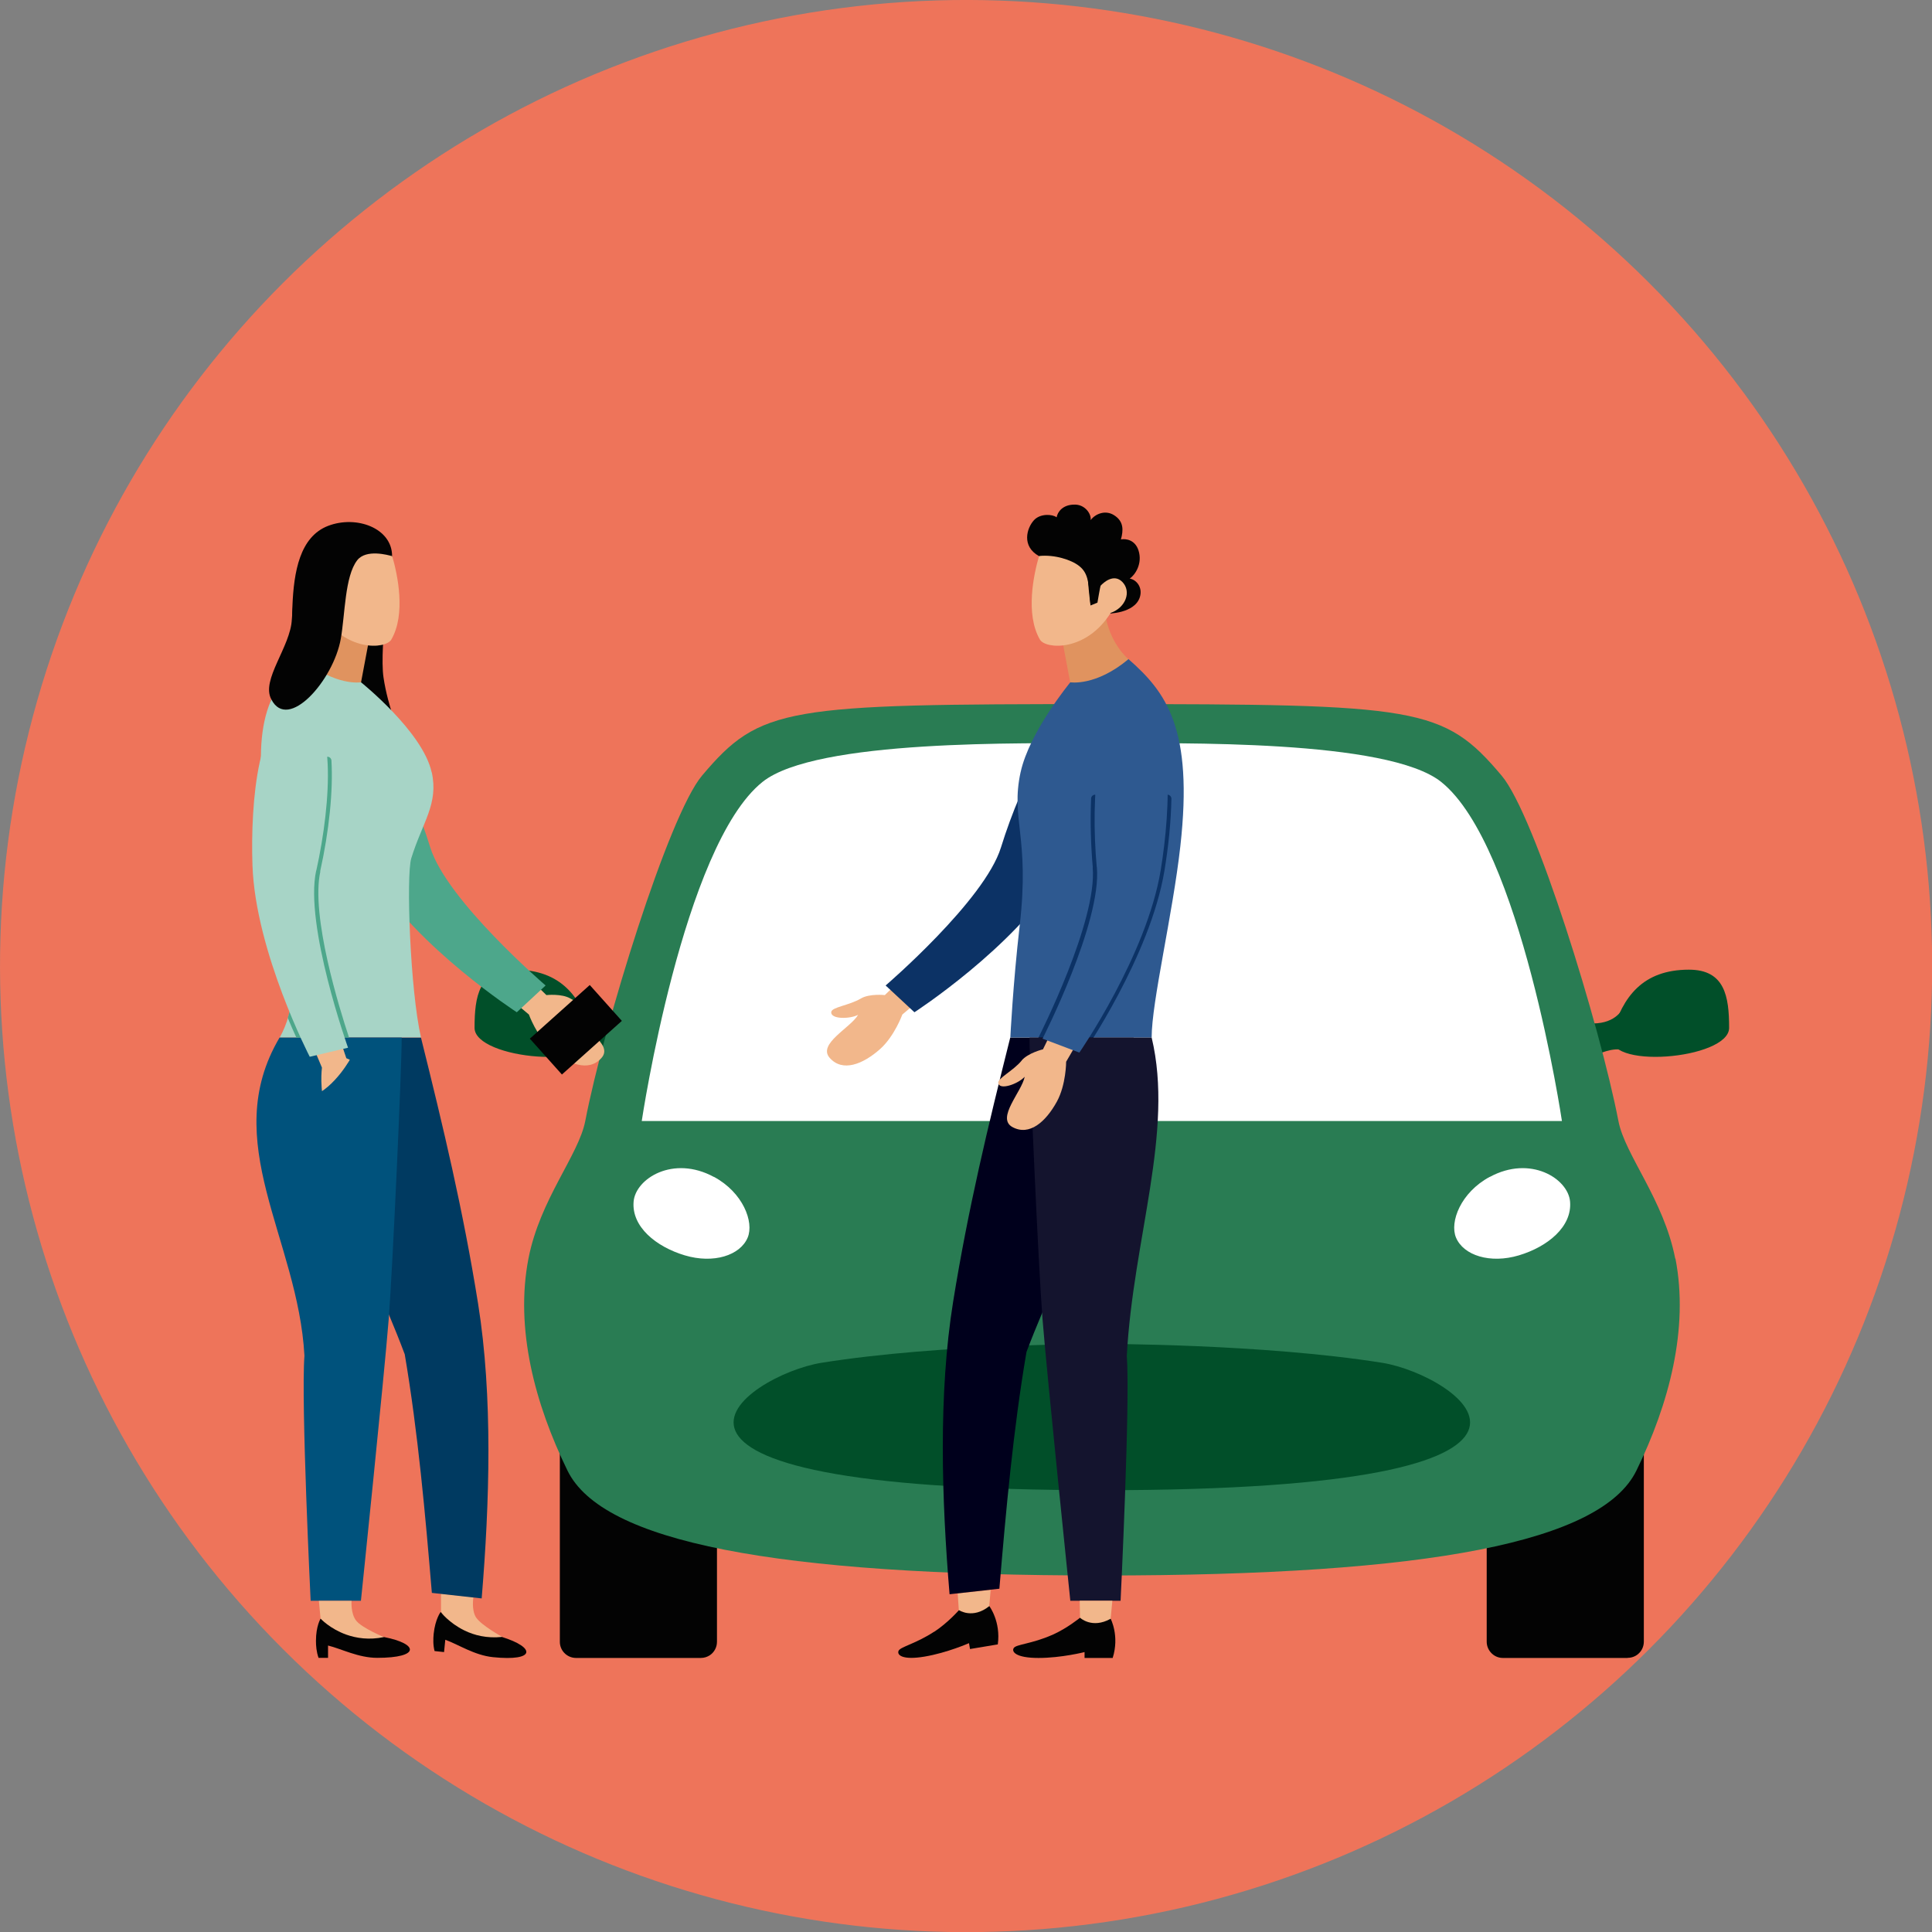 <?xml version="1.0" encoding="UTF-8"?> <svg xmlns="http://www.w3.org/2000/svg" xmlns:xlink="http://www.w3.org/1999/xlink" id="Layer_2" width="171.03" height="171.03" viewBox="0 0 171.03 171.03"><rect x="0" y="0" width="171.03" height="171.03" fill="#808080" stroke="none"/><defs><style>.cls-1{fill:none;}.cls-2{clip-path:url(#clippath);}.cls-3{fill:#00527c;}.cls-4{fill:#003a61;}.cls-5{fill:#030303;}.cls-6{fill:#014f29;}.cls-7{fill:#00001c;}.cls-8{fill:#fff;}.cls-9{fill:#f2b78b;}.cls-10{fill:#ee745a;}.cls-11{fill:#a7d4c6;}.cls-12{fill:#e0935f;}.cls-13{fill:#14142e;}.cls-14{fill:#0c3265;}.cls-15{fill:#297c53;}.cls-16{fill:#2e5990;}.cls-17{fill:#4da78b;}</style><clipPath id="clippath"><path class="cls-1" d="m31.12,93.55s-1.42,2.73-3.55,3.55l-3.08-8.54,4.3-2.76,2.34,7.74Z"></path></clipPath></defs><g id="CONTENT"><circle class="cls-10" cx="85.52" cy="85.52" r="85.52" transform="translate(-35.42 85.52) rotate(-45)"></circle><path class="cls-6" d="m143.68,89.23s-.56,1.37-2.67,1.37c0,1.8.24,2.81.24,2.81,0,0,1.63-.81,2.56-.4.18-2.17-.13-3.78-.13-3.78Z"></path><path class="cls-6" d="m149.52,85.84c-4.12,0-5.87,2.42-6.82,5.68-.95,3.25,10.37,2.27,10.37-.53s-.39-5.15-3.56-5.15Z"></path><path class="cls-6" d="m51.4,89.23s.56,1.37,2.67,1.37c0,1.8-.24,2.81-.24,2.81,0,0-1.63-.81-2.56-.4-.18-2.17.13-3.78.13-3.78Z"></path><path class="cls-6" d="m45.56,85.84c4.12,0,5.87,2.42,6.82,5.68s-10.37,2.27-10.37-.53.39-5.15,3.56-5.15Z"></path><path class="cls-5" d="m144.09,146.77h-11.05c-.43,0-.81-.19-1.07-.49-.22-.25-.36-.58-.36-.95v-29.13c0-.34.12-.65.32-.9.26-.32.66-.53,1.11-.53h11.05c.4,0,.75.16,1.01.42.26.26.42.62.42,1.01v29.13c0,.43-.19.82-.49,1.08-.25.22-.58.35-.94.35Z"></path><path class="cls-5" d="m50.99,146.77h11.05c.3,0,.57-.09.8-.24.38-.26.63-.69.63-1.19v-29.13c0-.44-.19-.83-.5-1.09-.25-.21-.57-.34-.93-.34h-11.05c-.4,0-.75.16-1.01.42-.26.26-.42.62-.42,1.01v29.13c0,.37.14.71.38.97.26.28.64.46,1.05.46Z"></path><path class="cls-15" d="m148.3,111.42c-1.02-5.25-4.44-9.15-5.03-12.18-1.62-8.4-7.37-27.07-10.34-30.58-5.15-6.1-7.34-6.33-35.39-6.33s-30.24.23-35.39,6.33c-2.97,3.51-8.72,22.18-10.34,30.58-.59,3.03-4.01,6.93-5.03,12.18-1.2,6.2.57,12.86,3.46,18.77,3.08,6.29,18.21,9.28,47.31,9.28s44.23-2.99,47.31-9.28c2.89-5.9,4.66-12.56,3.46-18.77Z"></path><path class="cls-8" d="m131.88,104.18c-2.58,1.39-3.56,4-2.99,5.37.66,1.59,3.03,2.34,5.57,1.58,2.54-.76,4.72-2.53,4.53-4.76-.17-2.03-3.5-4.14-7.11-2.18Z"></path><path class="cls-8" d="m127.58,69.22c-4.73-3.78-23.17-3.42-30.04-3.42s-25.32-.36-30.04,3.42c-7.05,5.64-10.69,30.02-10.69,30.02h81.46s-3.63-24.38-10.69-30.02Z"></path><path class="cls-6" d="m122.35,120.64c-10.62-1.69-24.81-1.67-24.81-1.67,0,0-14.19-.03-24.81,1.67-6.59,1.05-22.02,11.28,24.81,11.28s31.4-10.23,24.81-11.28Z"></path><path class="cls-8" d="m63.2,104.18c2.58,1.39,3.56,4,2.99,5.37-.66,1.59-3.03,2.34-5.57,1.58-2.54-.76-4.72-2.53-4.53-4.76.17-2.03,3.5-4.14,7.11-2.18Z"></path><path class="cls-12" d="m97.81,54.2c.38,2.77,2.09,4.16,2.09,4.16,0,0,0,1.61-2.04,2.58-2.04.97-3.12-.53-3.12-.53l-.66-3.51s1.6-2.51,3.73-2.7Z"></path><path class="cls-5" d="m93.54,45.79c.07-.43.51-1.15,1.65-1.12.86.02,1.43.81,1.36,1.37.43-.57,1.31-.91,2.06-.44.89.55.84,1.35.62,2.15.43-.08,1.26.03,1.56.99.36,1.15-.29,2.14-.78,2.48.61.1,1.17.8.89,1.66-.48,1.45-2.85,1.44-2.85,1.44l.68-3.04s0,0,0,0c-.56-.53-2.19-2.11-1.92-2.26.2-.11.87-.36,1.35-.54l-2.2-1.06s.02-.06.05-.15c-.51.15-1.8.52-2.31.53l-1.27.88c.09.47.33,1.66.28,1.79-.06.15-.73-1.24-.73-1.24-1.57-.87-1.09-2.48-.45-3.18.56-.61,1.63-.54,2-.26Z"></path><path class="cls-5" d="m98.33,47.41s.77,2.56.77,2.56v2.83s-3.24,2.16-3.74,2.18c-.5.01-1.88-3.52-1.88-3.52l-1.36-3.76,2.97-1.19s3.2.87,3.24.91Z"></path><path class="cls-9" d="m92.77,48.95c1.14.07,2.59.32,3.43-.21.03,2.72.34,4.86.34,4.86l.61-.25s.25-1.47.28-1.5c.26-.28,1.17-1.11,1.93-.33.81.84.31,2.26-1.04,2.74-2.18,3.46-5.76,3.22-6.26,2.36-1.31-2.25-.55-5.78-.08-7.39.12-.12.49-.29.78-.27Z"></path><path class="cls-5" d="m95.88,47.65s2.78.79,2.79.82c0,.02-1.85,3.39-1.85,3.39l-.27,1.74c-.18-1.85-.14-2.8-1.01-3.49-.72-.57-2.21-1.03-3.55-.89-.17-.96,3.88-1.58,3.88-1.58Z"></path><path class="cls-9" d="m75.98,89.83c-.75.4-2.5.41-2.39-.26.07-.42,1.6-.57,2.62-1.18.77-.45,2.12-.3,2.12-.3l4.55-4.43,1.84,2.08-4.84,4.07s-.69,1.91-1.96,3.05c-1.52,1.35-3.33,2.08-4.47.79-1.1-1.24,1.85-2.66,2.52-3.82Z"></path><path class="cls-14" d="m88.61,75.02c1.88-6.06,5.44-13.13,8.32-11.79,3.44,1.59-.27,9.46-3.19,14.19-4.02,6.51-12.79,12.19-12.79,12.19l-2.55-2.37s8.76-7.52,10.21-12.22Z"></path><path class="cls-16" d="m90.35,68.36c.78-3.58,4.4-7.96,4.4-7.96,0,0,2.25.38,5.15-2.05,3.33,2.92,5.76,6.13,4.59,16.56-.68,6.08-2.54,13.76-2.54,16.94h-12.51s.23-4.73.83-9.93c.91-7.88-.83-9.4.08-13.57Z"></path><path class="cls-14" d="m96.74,76.8c-.17-1.91-.24-4.06-.15-6.11,0-.11.06-.2.13-.26.06-.05.14-.08.22-.08.1,0,.19.04.25.1.07.07.1.16.1.26-.09,1.95-.03,4.04.15,6.01.38,4.26-3.32,12.25-4.5,14.68-.09.19,0,.41.19.48l2,.75c.15.06.33,0,.42-.13,1.23-1.88,5.78-9.13,6.84-15.53.32-1.96.56-4.19.61-6.28,0-.12.06-.22.15-.28.06-.04.13-.06.2-.06h0c.09,0,.18.04.24.1.07.07.11.16.11.26-.04,2.1-.28,4.34-.62,6.38-1.25,7.55-7.2,16.19-7.26,16.28l-.16.23-3.88-1.46.18-.35c.05-.1,5.19-10.25,4.77-14.99Z"></path><path class="cls-9" d="m87.58,142.19s-.35,1.27-.35,1.3-2.35-.94-2.35-.94l-.1-1.49,2.92-.32-.13,1.45Z"></path><path class="cls-7" d="m89.44,91.86s7.28,0,10.92,0c-.75,10.08-5.99,18.56-9.49,27.82-1.17,6.83-1.82,14.06-2.4,20.96l-4.41.49c-.7-8.38-1-17.74.32-25.92,1.32-8.19,3.07-15.46,5.05-23.35Z"></path><path class="cls-5" d="m82.69,144.46c1.21-.79,2.2-1.92,2.2-1.92,0,0,1.22.82,2.69-.36,0,0,1.03,1.36.75,3.39-1.75.29-2.46.41-2.46.41l-.09-.52s-1.92.85-3.93,1.19-2.47-.16-2.3-.52c.17-.35,1.52-.62,3.14-1.68Z"></path><path class="cls-13" d="m99.75,120.02c.31,4.13-.55,21.69-.55,21.69h-4.45s-2.08-20.07-2.46-24.93-1.15-22.14-1.15-24.93h10.81c2,8.34-1.64,17.81-2.2,28.16Z"></path><path class="cls-9" d="m90.43,93.89c.57-.68,1.9-1,1.9-1l2.79-5.7,2.44,1.34-3.18,5.46s0,2.03-.82,3.53c-.98,1.78-2.43,3.08-3.94,2.25-1.45-.8.84-3.13,1.09-4.45-.57.63-2.22,1.23-2.34.56-.08-.42,1.32-1.08,2.07-1.99Z"></path><path class="cls-16" d="m97.09,76.77c-.57-6.32.04-14.21,3.22-14.07,3.78.17,3.34,8.86,2.44,14.34-1.25,7.55-7.2,16.14-7.2,16.14l-3.26-1.23s5.25-10.28,4.81-15.18Z"></path><polygon class="cls-9" points="98.32 143.3 96.75 145.08 95.61 143.21 95.58 141.71 98.47 141.71 98.32 143.3"></polygon><path class="cls-5" d="m93.13,144.74c1.32-.58,2.48-1.53,2.48-1.53,0,0,1.06,1.01,2.71.09,0,0,.8,1.51.18,3.47h-2.49v-.52s-2.04.52-4.08.52-2.41-.57-2.18-.89c.23-.32,1.6-.36,3.37-1.14Z"></path><path class="cls-5" d="m34.71,49.22c0-2.46-3.14-3.63-5.66-2.67-5.03,1.93-2.1,12.45-3.92,13.7-1.82,1.25-1.76,5.57,0,6.37,1.76.8,10.35-.51,10.35-.97s-1.14-3.01-1.53-5.68c-.4-2.67.77-10.75.77-10.75Z"></path><path class="cls-12" d="m28.89,54.2c-.38,2.77-2.09,4.16-2.09,4.16,0,0,0,1.61,2.04,2.58,2.04.97,3.12-.53,3.12-.53l.66-3.51s-1.6-2.51-3.73-2.7Z"></path><path class="cls-9" d="m30.5,48.74c-.03,2.72-.34,4.86-.34,4.86l-.61-.25s-.25-1.47-.28-1.5c-.26-.28-1.17-1.11-1.93-.33-.81.84-.31,2.26,1.04,2.74,2.18,3.46,5.76,3.22,6.26,2.36,1.31-2.25.55-5.78.08-7.39-1.21-1.21-3.16.17-4.21-.48Z"></path><path class="cls-9" d="m50.72,89.83c.75.4,2.5.41,2.39-.26-.07-.42-1.6-.57-2.62-1.18-.77-.45-2.12-.3-2.12-.3l-4.55-4.43-1.84,2.08,4.84,4.07s.69,1.91,1.96,3.05c1.52,1.35,3.33,2.08,4.47.79,1.1-1.24-1.85-2.66-2.52-3.82Z"></path><rect class="cls-5" x="48.85" y="87.61" width="4.26" height="7.12" transform="translate(84.91 -7.63) rotate(48.17)"></rect><path class="cls-17" d="m38.09,75.02c-1.88-6.06-5.44-13.13-8.32-11.79-3.44,1.59.27,9.46,3.19,14.19,4.02,6.51,12.79,12.19,12.79,12.19l2.55-2.37s-8.76-7.52-10.21-12.22Z"></path><path class="cls-11" d="m38.21,68.36c-.78-3.58-6.25-7.96-6.25-7.96,0,0-2.25.38-5.15-2.05-3.33,2.92-4.78,6.19-2.85,16.51.97,5.19,3.51,12.13.8,16.99h12.51c-.96-4.17-1.33-14.36-.86-15.88.99-3.2,2.43-4.79,1.81-7.61Z"></path><path class="cls-9" d="m42.15,143.2c-.44-.69-.24-1.81-.24-1.81l-2.87-.3v1.6s1.36,1.95,1.36,1.95l2.6,1.04,1.45-.78s-1.85-1.02-2.3-1.71Z"></path><path class="cls-5" d="m44.44,144.91c-1.35.14-2.46-.15-3.32-.57-1.38-.67-2.11-1.64-2.11-1.64,0,0-.48.61-.62,1.94-.04.44-.06.98.08,1.52.41.04.84.09.84.09,0,0,.06-.56.11-1.09,1.15.41,2.57,1.37,4.22,1.54,3.8.39,3.79-.86.79-1.79Z"></path><path class="cls-4" d="m37.26,91.86s-7.28,0-10.92,0c.75,10.15,5.99,18.7,9.49,28.03,1.17,6.88,1.82,14.17,2.4,21.12l4.41.49c.7-8.44,1-17.87-.32-26.11-1.32-8.25-3.07-15.57-5.05-23.52Z"></path><path class="cls-3" d="m26.95,120.02c-.31,4.13.55,21.69.55,21.69h4.45s2.08-20.07,2.46-24.93c.37-4.85,1.15-22.14,1.15-24.93h-10.81c-5.45,9.21,1.64,17.81,2.2,28.16Z"></path><path class="cls-17" d="m28.34,77.15c.8-3.6,1.16-7.18,1-9.83-.01-.19-.18-.34-.37-.33-.19.01-.34.18-.33.37.16,2.58-.2,6.1-.98,9.63-.89,4.04,1.55,12.04,2.49,14.86h.75c-.85-2.55-3.41-10.79-2.54-14.71Z"></path><path class="cls-17" d="m25.76,88.95c-.07.4-.17.79-.28,1.17.27.66.53,1.24.76,1.74h.78c-.35-.75-.78-1.75-1.25-2.91Z"></path><g class="cls-2"><path class="cls-9" d="m32.41,94.91c-.48-.75-1.75-1.23-1.75-1.23l-2.03-6.01-2.59,1.01,2.46,5.83s-.26,2.02.36,3.61c.74,1.89,2.01,3.36,3.61,2.74,1.54-.6-.43-3.21-.51-4.55.49.7,2.04,1.51,2.25.85.13-.41-1.17-1.24-1.8-2.24Z"></path></g><path class="cls-11" d="m28,77.07c1.37-6.19,1.78-14.1-1.39-14.36-3.77-.32-4.45,8.36-4.26,13.91.27,7.65,5.07,16.93,5.07,16.93l3.39-.8s-3.88-10.87-2.82-15.68Z"></path><path class="cls-9" d="m31.54,143.48c-.51-.63-.42-1.76-.42-1.76h-2.89l.15,1.59,1.57,1.78,2.69.76,1.36-.92s-1.95-.81-2.46-1.45Z"></path><path class="cls-5" d="m34,144.92c-1.33.28-2.46.1-3.36-.22-1.44-.52-2.26-1.41-2.26-1.41,0,0-.41.65-.41,1.97,0,.43.04.97.23,1.5h.84v-1.09c1.18.29,2.69,1.09,4.35,1.09,3.82,0,3.69-1.24.61-1.84Z"></path><path class="cls-5" d="m32.86,47.88c-.14,0-1.97-.19-4.13.86-2.16,1.05-2.77,3.6-2.89,6.07-.12,2.47-2.76,5.38-1.82,7.1,1.47,2.89,5.5-1.68,6.15-5.37.38-2.15.35-5.52,1.45-6.94.79-1.02,2.75-.46,3.08-.37,0,0-.41-1.35-1.84-1.35Z"></path></g></svg> 